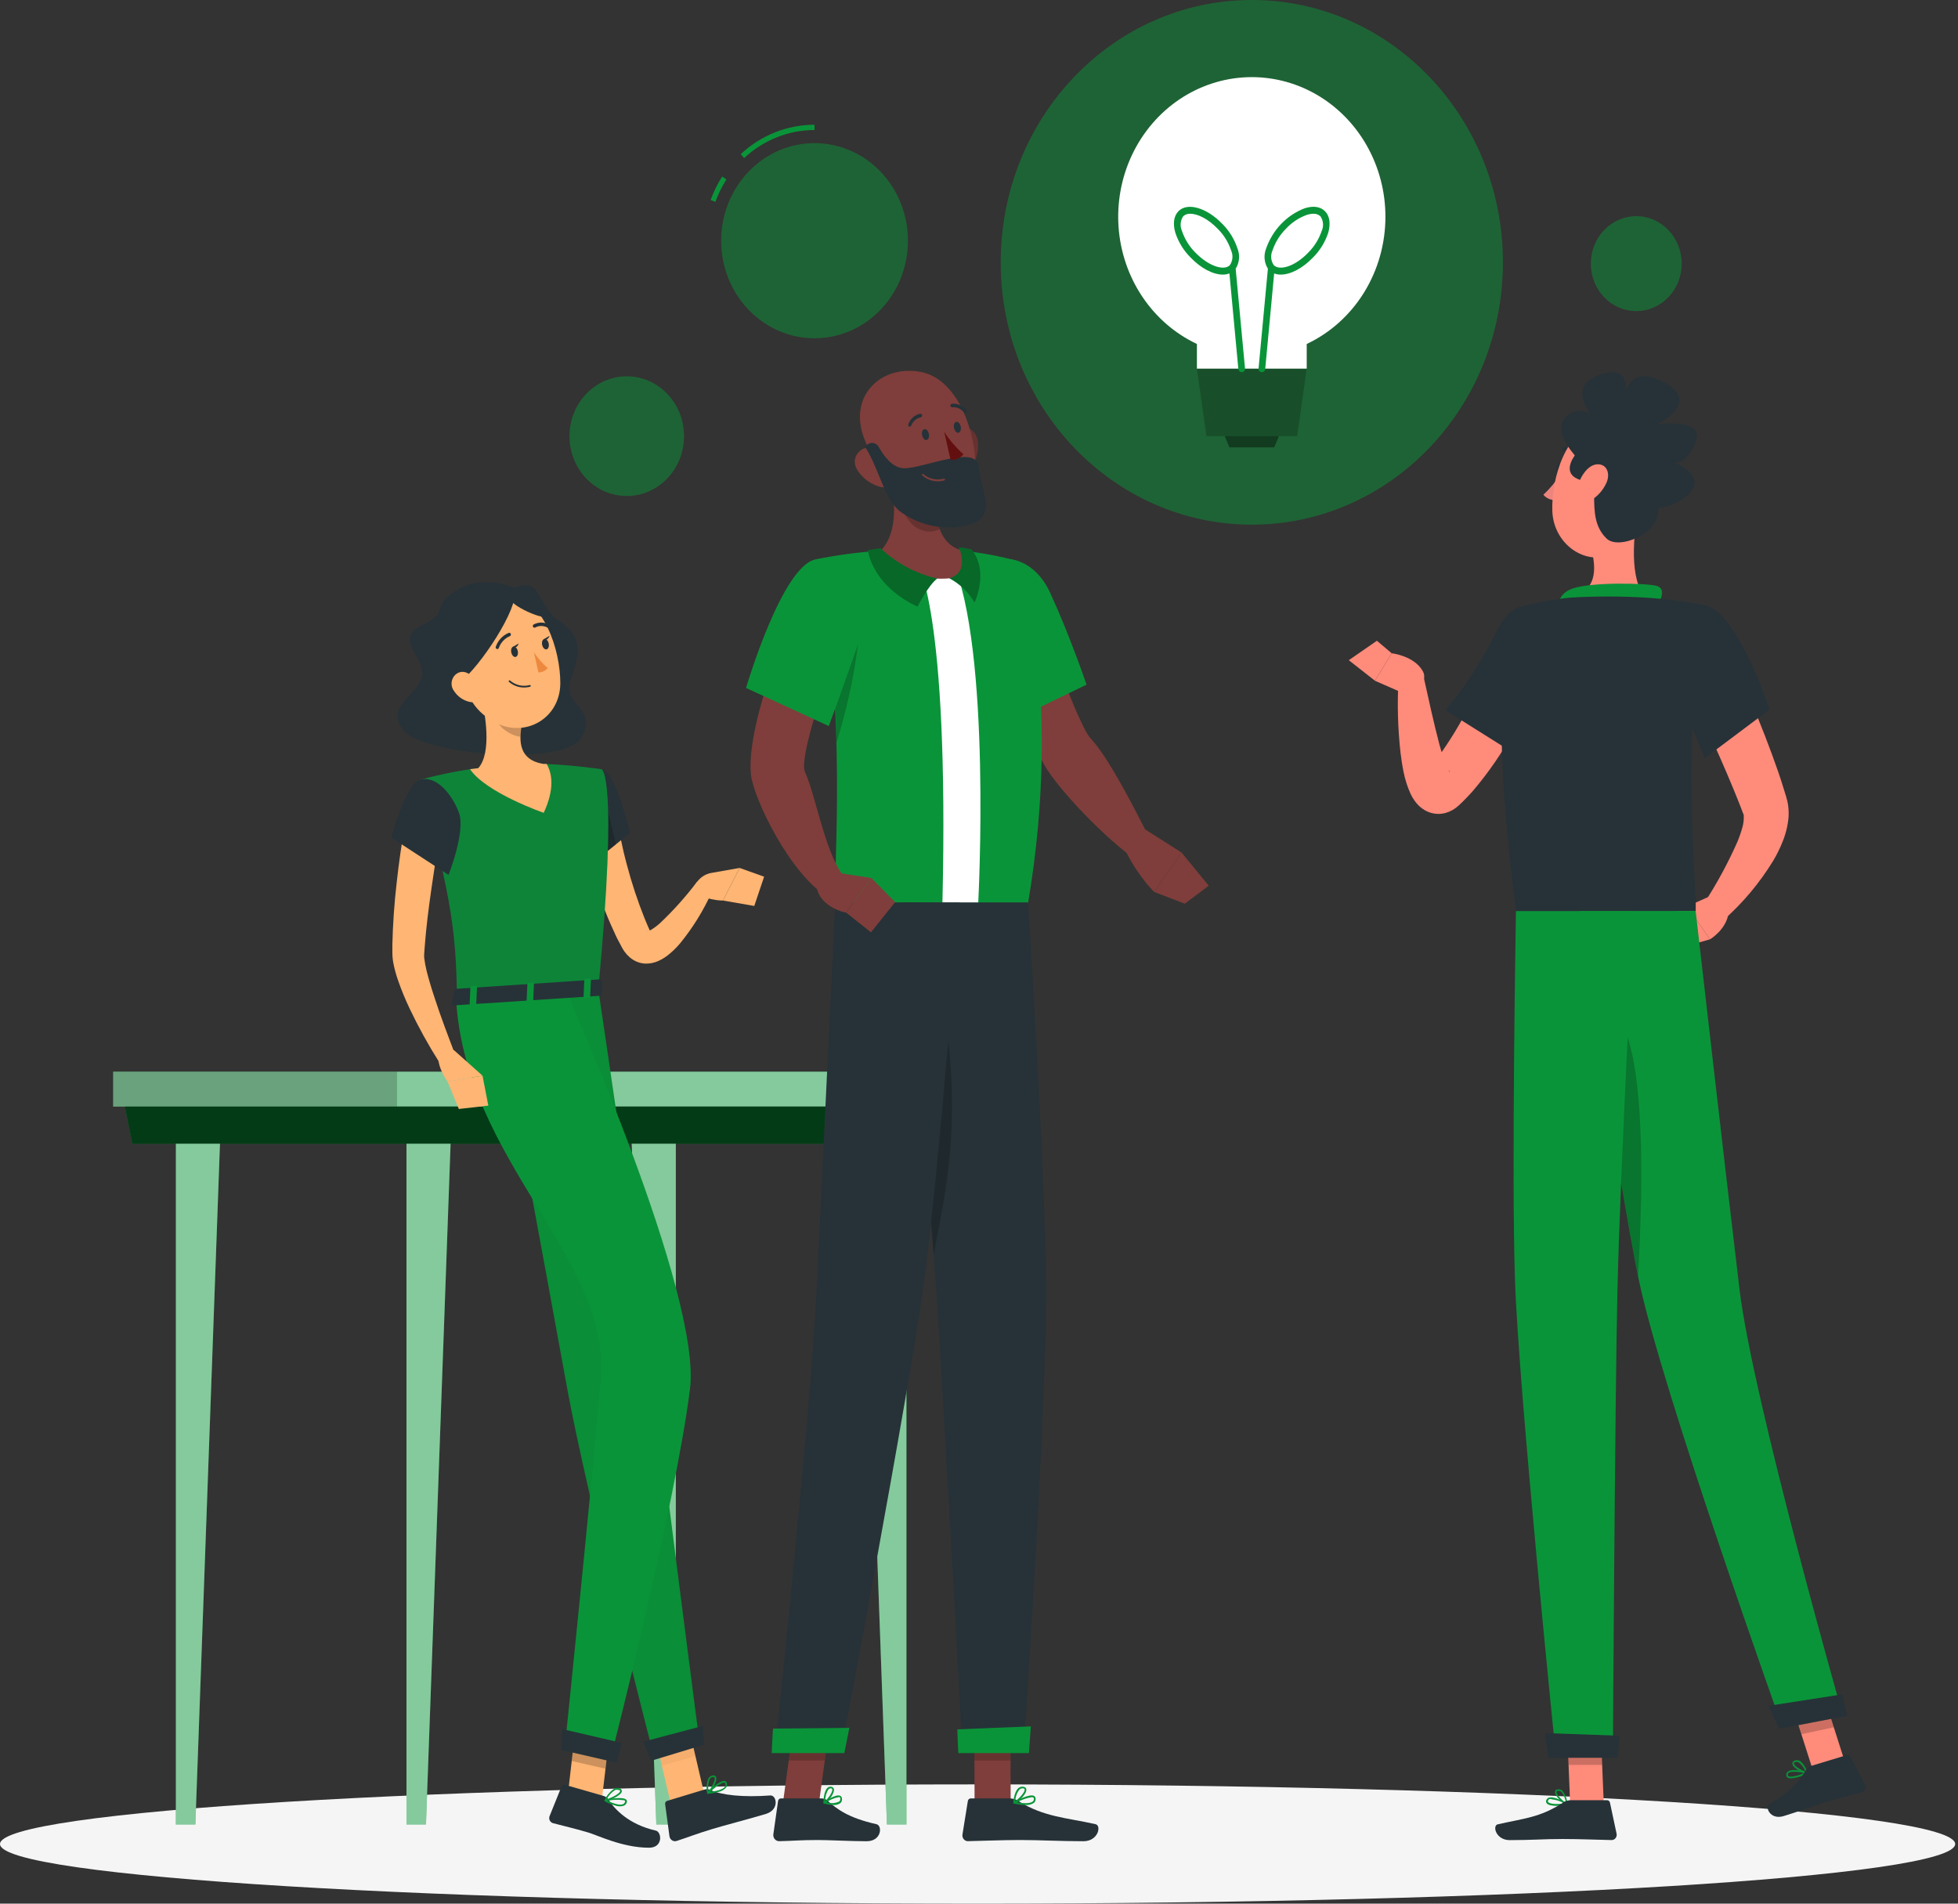 <svg width="144" height="140" viewBox="0 0 144 140" fill="none" xmlns="http://www.w3.org/2000/svg">
<rect x="0" y="0" width="144" height="140" fill="#333333" stroke="none"/>
<path d="M71.896 140C111.603 140 143.792 138.037 143.792 135.615C143.792 133.193 111.603 131.229 71.896 131.229C32.189 131.229 0 133.193 0 135.615C0 138.037 32.189 140 71.896 140Z" fill="#F5F5F5"/>
<path d="M29.16 81.38H74.662V78.815H29.16V81.38Z" fill="#0A9439"/>
<path opacity="0.5" d="M29.16 81.38H74.662V78.815H29.16V81.38Z" fill="white"/>
<path d="M29.16 78.815H8.325V81.38H29.16V78.815Z" fill="#0A9439"/>
<path opacity="0.5" d="M29.16 78.815H8.325V81.38H29.16V78.815Z" fill="white"/>
<path opacity="0.2" d="M29.16 78.815H8.325V81.38H29.16V78.815Z" fill="black"/>
<path d="M9.734 84.115H73.261L73.806 81.38H9.185L9.734 84.115Z" fill="#0A9439"/>
<path opacity="0.6" d="M9.734 84.115H73.261L73.806 81.38H9.185L9.734 84.115Z" fill="black"/>
<path d="M66.664 84.115V134.177H65.229L63.419 84.115H66.664Z" fill="#0A9439"/>
<path opacity="0.5" d="M66.664 84.115V134.177H65.229L63.419 84.115H66.664Z" fill="white"/>
<path d="M49.703 84.115V134.177H48.268L46.459 84.115H49.703Z" fill="#0A9439"/>
<path opacity="0.5" d="M49.703 84.115V134.177H48.268L46.459 84.115H49.703Z" fill="white"/>
<path d="M12.934 84.115V134.177H14.369L16.178 84.115H12.934Z" fill="#0A9439"/>
<path opacity="0.5" d="M12.934 84.115V134.177H14.369L16.178 84.115H12.934Z" fill="white"/>
<path d="M29.894 84.115V134.177H31.329L33.139 84.115H29.894Z" fill="#0A9439"/>
<path opacity="0.5" d="M29.894 84.115V134.177H31.329L33.139 84.115H29.894Z" fill="white"/>
<path d="M126.52 46.63C127.332 48.285 128.077 49.935 128.793 51.624C129.509 53.313 130.172 55.021 130.784 56.78C130.929 57.229 131.085 57.663 131.218 58.124L131.322 58.465L131.378 58.636C131.378 58.694 131.433 58.837 131.455 58.934C131.536 59.315 131.564 59.707 131.537 60.096C131.483 60.721 131.334 61.333 131.096 61.909C130.9 62.401 130.666 62.876 130.395 63.327C129.389 64.964 128.153 66.433 126.728 67.685L125.359 66.376C126.278 64.96 127.085 63.469 127.773 61.917C127.919 61.568 128.043 61.209 128.144 60.844C128.223 60.57 128.257 60.285 128.244 59.999C128.245 59.938 128.231 59.879 128.203 59.825C128.203 59.825 128.203 59.844 128.185 59.798L128.129 59.647L128.014 59.345C127.866 58.957 127.692 58.539 127.529 58.132C126.861 56.509 126.138 54.886 125.4 53.263L123.175 48.401L126.52 46.63Z" fill="#FF8B7B"/>
<path d="M125.767 65.907L124.087 66.659L125.76 69.08C125.76 69.08 126.976 68.367 127.128 67.124L125.767 65.907Z" fill="#FF8B7B"/>
<path d="M121.814 67.867L123.665 69.68L125.76 69.08L124.087 66.658L121.814 67.867Z" fill="#FF8B7B"/>
<path d="M114.936 34.486C114.895 34.691 114.761 34.834 114.632 34.807C114.502 34.78 114.435 34.59 114.472 34.389C114.509 34.188 114.65 34.04 114.776 34.067C114.902 34.094 114.976 34.281 114.936 34.486Z" fill="#263238"/>
<path d="M114.78 34.838C114.424 35.413 113.995 35.934 113.504 36.388C113.617 36.517 113.757 36.619 113.912 36.686C114.067 36.753 114.234 36.783 114.402 36.775L114.78 34.838Z" fill="#ED847E"/>
<path d="M115.874 33.506C115.857 33.505 115.84 33.501 115.825 33.494C115.81 33.487 115.796 33.476 115.785 33.463C115.688 33.348 115.567 33.259 115.431 33.202C115.295 33.144 115.148 33.121 115.002 33.134C114.987 33.137 114.972 33.136 114.957 33.133C114.942 33.13 114.928 33.123 114.915 33.114C114.903 33.105 114.892 33.093 114.884 33.08C114.875 33.066 114.87 33.051 114.867 33.035C114.864 33.019 114.865 33.003 114.868 32.988C114.871 32.972 114.878 32.957 114.886 32.944C114.895 32.931 114.906 32.92 114.919 32.911C114.932 32.903 114.946 32.897 114.962 32.894C115.145 32.871 115.332 32.894 115.505 32.961C115.679 33.028 115.834 33.138 115.959 33.281C115.974 33.299 115.983 33.321 115.987 33.344C115.99 33.367 115.987 33.391 115.978 33.412C115.97 33.433 115.955 33.452 115.936 33.465C115.918 33.478 115.896 33.486 115.874 33.486V33.506Z" fill="#263238"/>
<path d="M120.501 37.356C120.131 39.247 119.793 42.706 121.058 43.969C121.058 43.969 120.565 45.883 117.205 45.883C113.497 45.883 115.44 43.969 115.44 43.969C117.453 43.466 117.402 41.901 117.053 40.432L120.501 37.356Z" fill="#FF8B7B"/>
<path d="M121.925 44.57C122.196 43.965 122.5 43.272 121.821 43.086C121.08 42.881 117.019 42.792 115.64 43.288C114.261 43.783 114.702 44.969 114.702 44.969L121.925 44.57Z" fill="#0A9439"/>
<path d="M114.483 132.81C114.168 132.81 113.86 132.763 113.742 132.612C113.716 132.573 113.702 132.526 113.702 132.478C113.702 132.431 113.716 132.384 113.742 132.345C113.762 132.309 113.789 132.278 113.821 132.254C113.852 132.229 113.889 132.211 113.927 132.201C114.339 132.085 115.203 132.589 115.236 132.624C115.247 132.629 115.255 132.638 115.261 132.65C115.266 132.661 115.268 132.673 115.266 132.686C115.264 132.698 115.259 132.709 115.251 132.718C115.243 132.727 115.232 132.733 115.221 132.736C114.977 132.782 114.731 132.806 114.483 132.81ZM114.094 132.306C114.056 132.3 114.017 132.3 113.979 132.306C113.955 132.311 113.932 132.321 113.913 132.336C113.893 132.35 113.876 132.369 113.864 132.391C113.823 132.469 113.838 132.504 113.864 132.527C113.979 132.693 114.606 132.697 115.062 132.628C114.761 132.462 114.432 132.359 114.094 132.322V132.306Z" fill="#0A9439"/>
<path d="M115.232 132.752H115.206C114.91 132.613 114.316 132.051 114.361 131.761C114.361 131.691 114.42 131.606 114.58 131.59C114.638 131.584 114.697 131.59 114.753 131.608C114.809 131.626 114.861 131.655 114.906 131.695C115.128 131.977 115.258 132.326 115.277 132.69C115.278 132.701 115.277 132.711 115.273 132.721C115.269 132.73 115.262 132.738 115.254 132.744L115.232 132.752ZM114.628 131.706H114.591C114.487 131.706 114.479 131.761 114.479 131.776C114.45 131.95 114.85 132.392 115.158 132.582C115.128 132.288 115.014 132.01 114.832 131.784C114.774 131.735 114.702 131.707 114.628 131.706Z" fill="#0A9439"/>
<path d="M117.95 132.69H115.477L115.232 126.712H117.702L117.95 132.69Z" fill="#FF8B7B"/>
<path d="M135.764 129.842L133.305 130.121L131.451 124.314L133.91 124.035L135.764 129.842Z" fill="#FF8B7B"/>
<path d="M132.182 130.706C131.874 130.792 131.566 130.826 131.44 130.706C131.406 130.675 131.381 130.633 131.371 130.587C131.36 130.54 131.364 130.491 131.381 130.447C131.392 130.407 131.411 130.37 131.437 130.338C131.462 130.306 131.494 130.279 131.529 130.261C131.9 130.04 132.857 130.315 132.898 130.327C132.909 130.33 132.92 130.337 132.928 130.347C132.936 130.357 132.941 130.368 132.942 130.381C132.943 130.394 132.94 130.406 132.934 130.417C132.928 130.428 132.92 130.437 132.909 130.443C132.675 130.554 132.432 130.643 132.182 130.706ZM131.685 130.319C131.648 130.329 131.612 130.344 131.578 130.362C131.556 130.373 131.537 130.389 131.522 130.408C131.507 130.428 131.495 130.45 131.489 130.474C131.466 130.559 131.489 130.59 131.507 130.609C131.659 130.741 132.267 130.582 132.694 130.4C132.366 130.306 132.023 130.28 131.685 130.323V130.319Z" fill="#0A9439"/>
<path d="M132.89 130.447C132.89 130.447 132.872 130.447 132.864 130.447C132.541 130.389 131.837 130.001 131.815 129.707C131.815 129.637 131.833 129.54 131.985 129.482C132.039 129.458 132.096 129.446 132.154 129.446C132.212 129.446 132.269 129.458 132.323 129.482C132.694 129.664 132.92 130.319 132.931 130.346C132.936 130.355 132.939 130.366 132.939 130.377C132.939 130.388 132.936 130.399 132.931 130.408L132.89 130.447ZM132.059 129.587H132.022C131.926 129.625 131.93 129.668 131.93 129.683C131.93 129.858 132.438 130.179 132.779 130.288C132.683 130.01 132.507 129.77 132.274 129.602C132.207 129.569 132.13 129.563 132.059 129.587Z" fill="#0A9439"/>
<path d="M133.165 129.881L135.831 129.072C135.878 129.057 135.928 129.059 135.974 129.079C136.019 129.099 136.056 129.135 136.079 129.18L137.158 131.26C137.183 131.311 137.196 131.367 137.198 131.423C137.199 131.48 137.189 131.537 137.168 131.589C137.146 131.641 137.114 131.687 137.073 131.725C137.032 131.763 136.984 131.79 136.932 131.807C135.998 132.074 135.53 132.155 134.359 132.508C133.636 132.729 132.171 133.259 131.173 133.561C130.176 133.864 129.761 132.872 130.143 132.655C131.856 131.683 132.386 130.896 132.816 130.172C132.893 130.032 133.017 129.928 133.165 129.881Z" fill="#263238"/>
<path d="M115.492 132.391H118.191C118.241 132.391 118.289 132.408 118.327 132.441C118.366 132.473 118.393 132.519 118.403 132.569L118.892 134.863C118.903 134.919 118.901 134.978 118.887 135.034C118.873 135.089 118.848 135.141 118.812 135.186C118.777 135.23 118.732 135.265 118.682 135.289C118.631 135.313 118.577 135.325 118.521 135.324C117.546 135.304 116.141 135.246 114.917 135.246C113.486 135.246 112.692 135.328 111.027 135.328C110.011 135.328 109.733 134.254 110.156 134.165C112.092 133.724 113.212 133.677 114.884 132.616C115.062 132.482 115.273 132.404 115.492 132.391Z" fill="#263238"/>
<path d="M113.712 48.649C113.386 49.555 113.033 50.349 112.655 51.178C112.277 52.007 111.873 52.801 111.439 53.599C110.56 55.236 109.514 56.769 108.32 58.171C108.161 58.349 107.998 58.527 107.827 58.701C107.746 58.787 107.66 58.876 107.571 58.961L107.282 59.236C107.005 59.496 106.674 59.684 106.314 59.786C106.052 59.858 105.778 59.875 105.51 59.837C105.376 59.818 105.244 59.786 105.117 59.74C105.004 59.698 104.895 59.648 104.79 59.589C104.507 59.425 104.261 59.201 104.067 58.93C103.944 58.765 103.837 58.587 103.748 58.399C103.515 57.888 103.341 57.35 103.229 56.795C103.129 56.307 103.062 55.843 103.003 55.382C102.8 53.582 102.751 51.767 102.855 49.958L104.709 49.819C105.08 51.488 105.45 53.193 105.866 54.773C105.969 55.161 106.092 55.548 106.214 55.904C106.304 56.198 106.429 56.479 106.585 56.741C106.607 56.772 106.63 56.788 106.615 56.741C106.548 56.643 106.459 56.565 106.355 56.513C106.297 56.479 106.236 56.45 106.173 56.427C106.095 56.398 106.015 56.377 105.932 56.365C105.768 56.342 105.601 56.352 105.439 56.393C105.28 56.433 105.131 56.508 105.002 56.613L105.161 56.427C105.224 56.362 105.283 56.292 105.343 56.218C105.461 56.079 105.576 55.928 105.691 55.781C106.632 54.496 107.462 53.127 108.172 51.69C108.543 50.961 108.914 50.21 109.251 49.458C109.589 48.707 109.93 47.909 110.226 47.204L113.712 48.649Z" fill="#FF8B7B"/>
<path d="M125.485 44.55C127.803 45.108 130.142 52.182 130.142 52.182L125.374 55.758C125.374 55.758 124.043 52.461 122.73 49.579C121.358 46.557 123.116 43.985 125.485 44.55Z" fill="#263238"/>
<path d="M111.636 44.686C111.636 44.686 109.007 47.785 111.491 67.003H124.71C124.803 64.884 123.527 54.541 125.485 44.535C124.023 44.242 122.544 44.048 121.058 43.953C119.187 43.839 117.311 43.839 115.44 43.953C114.156 44.094 112.884 44.338 111.636 44.686Z" fill="#263238"/>
<path d="M114.91 47.301C115.74 49.625 111.943 55.777 111.943 55.777L106.3 52.232C107.737 50.521 108.971 48.635 109.974 46.615C111.802 42.64 114.242 45.429 114.91 47.301Z" fill="#263238"/>
<path d="M103.489 51.105L101.119 50.063L102.354 48.044C102.354 48.044 104.034 48.23 104.653 49.385C104.742 49.553 104.767 49.75 104.725 49.937C104.682 50.123 104.575 50.287 104.423 50.396L103.489 51.105Z" fill="#FF8B7B"/>
<path d="M99.195 48.552L101.264 47.123L102.354 48.045L101.119 50.063L99.195 48.552Z" fill="#FF8B7B"/>
<path opacity="0.2" d="M115.232 126.712L115.358 129.796H117.832L117.706 126.712H115.232Z" fill="black"/>
<path opacity="0.2" d="M133.91 124.039L131.451 124.318L132.482 127.537L134.867 127.03L133.91 124.039Z" fill="black"/>
<path d="M121.536 35.435C120.902 37.91 120.65 39.394 119.189 40.424C116.99 41.974 114.25 40.196 114.164 37.573C114.087 35.21 115.14 31.557 117.683 31.061C118.243 30.946 118.822 30.983 119.365 31.169C119.907 31.355 120.395 31.683 120.781 32.121C121.168 32.56 121.44 33.095 121.572 33.675C121.704 34.255 121.692 34.861 121.536 35.435Z" fill="#FF8B7B"/>
<path d="M123.086 33.978C123.412 34.06 124.076 34.009 124.673 32.599C125.5 30.662 121.87 31.205 121.87 31.205C121.87 31.205 125.207 29.624 122.359 28.105C120.505 27.118 119.808 28.032 119.556 28.783C119.63 28.009 119.448 26.978 117.746 27.524C115.151 28.353 117.023 30.5 117.023 30.5C116.75 30.296 116.417 30.199 116.082 30.225C115.748 30.251 115.432 30.399 115.191 30.643C114.361 31.418 115.013 32.514 115.814 33.49C115.336 34.195 115.128 35.04 116.411 35.354C116.641 35.397 116.848 35.523 116.999 35.709C117.15 35.894 117.234 36.129 117.238 36.372C117.238 37.693 117.286 38.77 118.165 39.615C119.044 40.459 122.107 39.255 121.951 37.368C122.697 37.285 123.407 36.989 124.002 36.512C125.581 35.222 123.727 34.253 123.086 33.978Z" fill="#263238"/>
<path d="M118.158 35.477C117.905 36.057 117.476 36.534 116.938 36.833C116.226 37.221 115.825 36.655 115.989 35.911C116.133 35.241 116.678 34.234 117.409 34.153C118.139 34.071 118.451 34.776 118.158 35.477Z" fill="#FF8B7B"/>
<path d="M116.181 67.004C116.181 67.004 118.985 86.741 120.524 94.121C122.211 102.218 131.08 127.007 131.08 127.007L135.53 126.151C135.53 126.151 128.9 102.872 127.936 94.857C126.894 86.156 124.706 66.992 124.706 66.992L116.181 67.004Z" fill="#0A9439"/>
<path opacity="0.2" d="M117.954 74.035C121.213 74.701 120.842 87.338 120.472 93.838C119.533 89.244 118.165 80.404 117.231 74.128C117.455 74.013 117.71 73.98 117.954 74.035Z" fill="black"/>
<path d="M111.491 67.003C111.491 67.003 111.15 86.311 111.42 94.187C111.698 102.376 114.435 129.199 114.435 129.199H118.618C118.618 129.199 118.77 102.857 118.955 94.811C119.159 86.044 120.175 67.003 120.175 67.003H111.491Z" fill="#0A9439"/>
<path d="M130.068 125.449C130.05 125.449 130.843 127.146 130.843 127.146L135.853 126.185L135.482 124.609L130.068 125.449Z" fill="#263238"/>
<path d="M113.63 127.456C113.612 127.456 113.868 129.273 113.868 129.273H118.963L119.1 127.65L113.63 127.456Z" fill="#263238"/>
<path d="M71.674 132.578H74.329L74.31 126.162H71.659L71.674 132.578Z" fill="#7F3E3B"/>
<path d="M57.583 132.578H60.234L61.113 126.162H58.458L57.583 132.578Z" fill="#7F3E3B"/>
<path d="M60.401 132.26H57.434C57.383 132.259 57.333 132.277 57.294 132.312C57.255 132.347 57.229 132.396 57.223 132.45L56.874 134.91C56.867 134.972 56.873 135.035 56.892 135.095C56.91 135.155 56.94 135.21 56.98 135.256C57.02 135.303 57.068 135.341 57.123 135.366C57.178 135.392 57.237 135.406 57.297 135.406C58.339 135.386 58.84 135.32 60.149 135.32C60.957 135.32 62.622 135.41 63.734 135.41C64.847 135.41 64.913 134.247 64.45 134.154C62.373 133.689 61.558 133.043 60.857 132.43C60.73 132.316 60.568 132.256 60.401 132.26Z" fill="#263238"/>
<path d="M74.295 132.26H71.399C71.347 132.259 71.296 132.278 71.256 132.313C71.216 132.347 71.189 132.396 71.18 132.45L70.784 134.91C70.774 134.968 70.776 135.028 70.79 135.085C70.804 135.143 70.829 135.196 70.864 135.243C70.899 135.29 70.943 135.328 70.993 135.356C71.043 135.384 71.098 135.401 71.154 135.405C72.196 135.386 73.706 135.32 75.018 135.32C76.553 135.32 77.885 135.409 79.683 135.409C80.773 135.409 81.025 134.247 80.565 134.154C78.47 133.682 76.772 133.631 74.929 132.473C74.739 132.345 74.521 132.271 74.295 132.26Z" fill="#263238"/>
<path d="M72.267 44.926L75.889 43.713C75.889 43.713 79.227 53.274 80.191 54.285C81.496 55.661 83.365 59.321 84.396 61.351C84.277 61.805 83.654 62.858 83.283 63.056C80.728 61.142 77.332 57.493 76.609 55.885C74.962 52.232 72.267 44.926 72.267 44.926Z" fill="#7F3E3B"/>
<path d="M71.429 42.842C70.213 45.166 74.499 52.969 74.499 52.969L79.909 50.35C79.909 50.35 78.671 46.704 77.228 43.582C75.856 40.611 72.778 40.27 71.429 42.842Z" fill="#0A9439"/>
<path d="M84.166 60.964L86.895 62.696L84.874 65.594C84.031 64.701 83.323 63.679 82.775 62.564L84.166 60.964Z" fill="#7F3E3B"/>
<path d="M88.894 65.137L87.132 66.462L84.878 65.594L86.895 62.696L88.894 65.137Z" fill="#7F3E3B"/>
<path opacity="0.2" d="M74.31 126.162L74.317 129.471H71.666L71.655 126.162H74.31Z" fill="black"/>
<path opacity="0.2" d="M58.458 126.162H61.113L60.661 129.471H58.006L58.458 126.162Z" fill="black"/>
<path d="M74.896 41.269C74.896 41.269 78.233 50.795 75.615 66.38H61.428C61.276 64.102 62.385 51.849 60.03 41.13C61.594 40.813 63.175 40.603 64.765 40.502C66.775 40.38 68.789 40.38 70.798 40.502C72.181 40.648 73.551 40.905 74.896 41.269Z" fill="#0A9439"/>
<path d="M67.42 41.324C67.42 41.324 69.816 44.586 69.311 66.38H71.944C71.944 66.38 72.942 47.723 70.001 41.134C69.137 41.121 68.274 41.185 67.42 41.324Z" fill="white"/>
<path opacity="0.2" d="M63.175 43.776C63.453 45.538 63.019 49.761 61.525 54.623C61.452 50.444 61.026 46.28 60.253 42.179V42.16C61.183 42.075 62.911 42.121 63.175 43.776Z" fill="black"/>
<path d="M65.414 34.61C65.844 36.636 66.093 39.15 64.765 40.502C64.765 40.502 65.592 42.559 69.215 42.559C72.511 42.559 70.813 40.502 70.813 40.502C68.636 39.964 68.681 37.167 69.022 35.59L65.414 34.61Z" fill="#7F3E3B"/>
<path d="M64.765 40.328C65.946 41.433 67.381 42.198 68.93 42.548C68.296 42.997 67.48 44.609 67.48 44.609C67.48 44.609 64.417 43.389 63.816 40.475C64.109 40.41 64.765 40.328 64.765 40.328Z" fill="#0A9439"/>
<path opacity="0.3" d="M64.765 40.328C65.946 41.433 67.381 42.198 68.93 42.548C68.296 42.997 67.48 44.609 67.48 44.609C67.48 44.609 64.417 43.389 63.816 40.475C64.109 40.41 64.765 40.328 64.765 40.328Z" fill="black"/>
<path d="M70.52 40.25C70.52 40.25 71.362 42.098 69.819 42.528C70.586 42.931 71.228 43.551 71.673 44.318C71.673 44.318 72.764 42.044 71.455 40.405C71.173 40.332 70.52 40.25 70.52 40.25Z" fill="#0A9439"/>
<path opacity="0.3" d="M70.52 40.25C70.52 40.25 71.362 42.098 69.819 42.528C70.586 42.931 71.228 43.551 71.673 44.318C71.673 44.318 72.764 42.044 71.455 40.405C71.173 40.332 70.52 40.25 70.52 40.25Z" fill="black"/>
<path opacity="0.2" d="M69.011 35.594C68.743 36.69 68.775 37.843 69.104 38.922C68.796 39.075 68.451 39.129 68.114 39.077C67.32 38.91 66.842 38.53 66.182 37.14C66.126 36.783 65.488 34.966 65.418 34.626L69.011 35.594Z" fill="black"/>
<path d="M71.914 32.533C71.949 32.871 71.918 33.212 71.824 33.537C71.73 33.862 71.574 34.163 71.365 34.424C70.806 35.114 70.019 34.707 69.756 33.882C69.515 33.142 69.519 31.887 70.286 31.499C70.457 31.417 70.645 31.38 70.833 31.392C71.02 31.403 71.203 31.462 71.363 31.564C71.524 31.667 71.658 31.808 71.754 31.977C71.85 32.146 71.905 32.337 71.914 32.533Z" fill="#7F3E3B"/>
<path opacity="0.2" d="M71.914 32.533C71.949 32.871 71.918 33.212 71.824 33.537C71.73 33.862 71.574 34.163 71.365 34.424C70.806 35.114 70.019 34.707 69.756 33.882C69.515 33.142 69.519 31.887 70.286 31.499C70.457 31.417 70.645 31.38 70.833 31.392C71.02 31.403 71.203 31.462 71.363 31.564C71.524 31.667 71.658 31.808 71.754 31.977C71.85 32.146 71.905 32.337 71.914 32.533Z" fill="black"/>
<path d="M63.631 32.433C64.713 34.966 64.873 36.388 66.471 37.469C68.878 39.108 71.744 37.159 71.74 34.331C71.74 31.79 70.48 27.916 67.75 27.358C64.765 26.773 62.255 29.198 63.631 32.433Z" fill="#7F3E3B"/>
<path d="M63.219 34.8C63.622 35.309 64.172 35.666 64.787 35.818C65.529 35.981 65.659 35.226 65.229 34.482C64.839 33.812 64.153 32.51 63.327 33.099C62.778 33.506 62.689 34.164 63.219 34.8Z" fill="#7F3E3B"/>
<path d="M71.977 34.347C72.059 36.059 73.698 38.221 70.757 38.712C69.222 38.965 67.653 38.613 66.352 37.725C65.065 36.892 64.683 34.544 63.686 32.971C63.642 32.913 63.664 32.843 63.716 32.774C63.776 32.702 63.851 32.647 63.936 32.613C64.021 32.579 64.112 32.566 64.203 32.577C64.293 32.588 64.379 32.621 64.455 32.674C64.53 32.727 64.592 32.799 64.635 32.882C64.969 33.49 65.592 34.378 66.43 34.432C67.713 34.536 71.896 32.596 71.977 34.347Z" fill="#263238"/>
<path d="M66.289 66.38C66.289 66.38 66.66 69.867 67.094 74.589C67.613 79.939 68.255 86.889 68.662 92.184C68.66 92.207 68.66 92.231 68.662 92.254C68.74 93.261 68.807 94.191 68.866 95.067C69.441 103.702 70.78 128.832 70.78 128.832H75.274C75.274 128.832 77.017 103.186 76.935 94.396C76.861 85.936 75.604 66.38 75.604 66.38H66.289Z" fill="#263238"/>
<path d="M70.413 127.181C70.391 127.181 70.48 128.928 70.48 128.928H75.671L75.812 126.964L70.413 127.181Z" fill="#0A9439"/>
<path opacity="0.2" d="M67.094 74.589C67.613 79.939 68.254 86.889 68.662 92.184C68.66 92.208 68.66 92.231 68.662 92.254C69.66 87.237 70.572 82.666 69.593 75.209L67.094 74.589Z" fill="black"/>
<path d="M70.579 66.38C70.579 66.38 69.033 86.404 67.947 94.338C66.756 103.027 61.85 128.816 61.85 128.816H56.989C56.989 128.816 59.626 103.713 60.045 95.113C60.501 85.776 61.424 66.368 61.424 66.368L70.579 66.38Z" fill="#263238"/>
<path d="M56.852 127.127C56.834 127.127 56.756 128.928 56.756 128.928H62.096L62.466 127.073L56.852 127.127Z" fill="#0A9439"/>
<path d="M67.817 32.014C67.869 32.231 68.017 32.402 68.154 32.355C68.291 32.309 68.358 32.119 68.31 31.902C68.262 31.685 68.11 31.515 67.973 31.561C67.835 31.608 67.769 31.794 67.817 32.014Z" fill="#263238"/>
<path d="M70.161 31.48C70.213 31.701 70.361 31.867 70.498 31.821C70.635 31.774 70.702 31.588 70.654 31.367C70.606 31.147 70.454 30.98 70.316 31.027C70.179 31.073 70.112 31.259 70.161 31.48Z" fill="#263238"/>
<path d="M69.441 31.759C69.841 32.372 70.317 32.927 70.858 33.409C70.74 33.548 70.594 33.658 70.431 33.731C70.267 33.804 70.09 33.839 69.912 33.831L69.441 31.759Z" fill="#630F0F"/>
<path d="M69.448 35.331C69.457 35.328 69.464 35.324 69.471 35.319C69.477 35.314 69.483 35.307 69.487 35.3C69.491 35.292 69.494 35.284 69.495 35.275C69.496 35.266 69.495 35.258 69.493 35.249C69.488 35.233 69.477 35.219 69.463 35.21C69.448 35.202 69.431 35.199 69.415 35.203C69.157 35.275 68.886 35.283 68.625 35.225C68.363 35.168 68.118 35.048 67.91 34.873C67.904 34.867 67.897 34.863 67.89 34.859C67.883 34.856 67.875 34.855 67.867 34.855C67.859 34.855 67.851 34.856 67.844 34.859C67.836 34.863 67.83 34.867 67.824 34.873C67.818 34.879 67.813 34.886 67.809 34.894C67.806 34.902 67.804 34.911 67.804 34.92C67.804 34.929 67.806 34.937 67.809 34.945C67.813 34.953 67.818 34.961 67.824 34.966C68.047 35.158 68.311 35.291 68.594 35.355C68.877 35.418 69.169 35.41 69.448 35.331Z" fill="#7F3E3B"/>
<path d="M66.931 31.375C66.949 31.371 66.967 31.361 66.981 31.349C66.996 31.336 67.008 31.32 67.016 31.302C67.074 31.15 67.166 31.015 67.285 30.909C67.404 30.803 67.546 30.729 67.698 30.694C67.716 30.693 67.734 30.688 67.75 30.679C67.766 30.671 67.78 30.659 67.791 30.644C67.802 30.63 67.811 30.612 67.815 30.594C67.819 30.576 67.82 30.557 67.817 30.538C67.811 30.504 67.793 30.473 67.766 30.452C67.739 30.431 67.706 30.422 67.672 30.426C67.476 30.468 67.293 30.561 67.141 30.696C66.989 30.832 66.871 31.005 66.801 31.201C66.788 31.233 66.787 31.269 66.799 31.301C66.811 31.334 66.834 31.36 66.864 31.375C66.886 31.38 66.909 31.38 66.931 31.375Z" fill="#263238"/>
<path d="M71.017 30.364C71.035 30.356 71.051 30.346 71.065 30.333C71.089 30.308 71.102 30.275 71.102 30.24C71.102 30.205 71.089 30.172 71.065 30.147C70.935 29.988 70.771 29.864 70.586 29.785C70.401 29.705 70.201 29.673 70.001 29.69C69.968 29.695 69.939 29.715 69.919 29.743C69.9 29.771 69.892 29.806 69.897 29.841C69.904 29.875 69.922 29.906 69.949 29.926C69.976 29.947 70.009 29.957 70.042 29.953C70.2 29.941 70.359 29.967 70.505 30.031C70.652 30.095 70.781 30.195 70.884 30.321C70.9 30.34 70.921 30.355 70.945 30.362C70.968 30.37 70.993 30.37 71.017 30.364Z" fill="#263238"/>
<path d="M58.495 44.756L62.014 46.456C62.014 46.456 58.621 55.49 59.199 56.765C59.989 58.504 60.608 62.367 61.895 64.234C61.828 64.687 61.309 65.783 60.965 66.012C58.15 64.427 55.373 58.651 55.221 56.916C54.872 52.961 58.495 44.756 58.495 44.756Z" fill="#7F3E3B"/>
<path d="M60.03 41.13C57.531 41.517 54.868 50.594 54.868 50.594L60.953 53.395C60.953 53.395 62.437 49.385 63.505 46.174C64.624 42.815 62.715 40.719 60.03 41.13Z" fill="#0A9439"/>
<path d="M61.313 132.744C61.491 132.759 61.668 132.708 61.814 132.601C61.858 132.558 61.892 132.504 61.91 132.443C61.928 132.382 61.931 132.318 61.917 132.256C61.916 132.217 61.904 132.178 61.883 132.146C61.862 132.113 61.833 132.087 61.799 132.07C61.495 131.911 60.686 132.457 60.586 132.523C60.576 132.531 60.569 132.541 60.564 132.552C60.559 132.564 60.558 132.577 60.56 132.589C60.564 132.602 60.57 132.614 60.579 132.623C60.589 132.633 60.6 132.64 60.612 132.643C60.842 132.704 61.077 132.738 61.313 132.744ZM61.665 132.171C61.694 132.164 61.723 132.164 61.751 132.171C61.764 132.179 61.775 132.19 61.782 132.204C61.79 132.217 61.795 132.232 61.795 132.248C61.803 132.291 61.801 132.335 61.789 132.376C61.777 132.417 61.755 132.455 61.725 132.485C61.43 132.629 61.093 132.648 60.786 132.535C61.053 132.352 61.352 132.228 61.665 132.171Z" fill="#0A9439"/>
<path d="M60.627 132.643C60.637 132.647 60.647 132.647 60.657 132.643C60.92 132.488 61.399 131.869 61.328 131.574C61.316 131.525 61.289 131.481 61.251 131.45C61.212 131.418 61.165 131.401 61.117 131.4C61.07 131.393 61.022 131.397 60.976 131.412C60.931 131.427 60.889 131.452 60.853 131.485C60.564 131.749 60.56 132.547 60.56 132.581C60.561 132.594 60.564 132.606 60.57 132.617C60.575 132.628 60.584 132.637 60.594 132.643H60.627ZM61.083 131.52H61.109C61.195 131.52 61.202 131.57 61.206 131.586C61.254 131.768 60.95 132.229 60.69 132.442C60.686 132.132 60.774 131.829 60.943 131.574C60.981 131.538 61.032 131.519 61.083 131.52Z" fill="#0A9439"/>
<path d="M75.418 132.745C75.644 132.767 75.869 132.706 76.056 132.574C76.098 132.534 76.129 132.483 76.147 132.427C76.165 132.371 76.17 132.311 76.16 132.253C76.157 132.216 76.145 132.181 76.126 132.151C76.106 132.12 76.08 132.095 76.049 132.078C75.719 131.888 74.677 132.466 74.566 132.52C74.555 132.527 74.546 132.538 74.541 132.55C74.536 132.562 74.534 132.576 74.536 132.59C74.538 132.603 74.544 132.616 74.554 132.625C74.563 132.635 74.575 132.642 74.588 132.644C74.861 132.704 75.139 132.738 75.418 132.745ZM75.875 132.171C75.915 132.169 75.956 132.177 75.993 132.194C76.005 132.201 76.016 132.211 76.023 132.224C76.03 132.236 76.034 132.25 76.034 132.264C76.041 132.302 76.039 132.341 76.028 132.378C76.016 132.415 75.995 132.448 75.967 132.473C75.812 132.628 75.378 132.652 74.788 132.551C75.126 132.359 75.494 132.231 75.875 132.171Z" fill="#0A9439"/>
<path d="M74.595 132.643H74.618C74.933 132.492 75.541 131.896 75.478 131.582C75.478 131.508 75.411 131.415 75.237 131.396C75.175 131.389 75.113 131.396 75.053 131.415C74.994 131.434 74.939 131.466 74.892 131.508C74.569 131.799 74.521 132.547 74.521 132.577C74.521 132.589 74.524 132.6 74.529 132.61C74.534 132.621 74.542 132.629 74.551 132.636C74.564 132.644 74.58 132.647 74.595 132.643ZM75.192 131.52H75.23C75.344 131.52 75.352 131.578 75.356 131.593C75.393 131.783 74.985 132.252 74.666 132.457C74.679 132.146 74.789 131.847 74.977 131.605C75.036 131.549 75.113 131.519 75.192 131.52Z" fill="#0A9439"/>
<path d="M61.58 64.184L64.083 64.571L62.229 67.124C62.229 67.124 60.052 66.713 60.023 64.896L61.58 64.184Z" fill="#7F3E3B"/>
<path d="M65.833 66.345L64.053 68.565L62.236 67.12L64.083 64.567L65.833 66.345Z" fill="#7F3E3B"/>
<path d="M37.848 43.237C37.848 43.237 35.438 42.16 33.506 43.45C31.574 44.74 33.161 44.969 31.04 45.98C28.919 46.991 31.289 48.37 31.04 49.672C30.744 51.221 28.256 51.887 29.661 53.697C31.066 55.506 41.649 56.431 42.802 54.181C43.956 51.93 41.319 51.946 41.961 50.032C42.602 48.118 42.932 46.886 41.156 45.689C39.38 44.492 39.858 42.354 37.848 43.237Z" fill="#263238"/>
<path d="M45.261 59.593C45.364 60.22 45.494 60.933 45.631 61.599C45.769 62.266 45.928 62.955 46.11 63.622C46.461 64.953 46.894 66.26 47.404 67.534C47.526 67.856 47.671 68.158 47.804 68.468L47.842 68.553V68.58C47.842 68.58 47.842 68.58 47.823 68.58C47.756 68.53 47.675 68.504 47.593 68.507C47.53 68.507 47.548 68.538 47.612 68.507C47.703 68.477 47.792 68.437 47.875 68.387C48.117 68.239 48.346 68.068 48.557 67.875C49.534 66.951 50.436 65.942 51.253 64.861L52.365 65.57C51.745 66.953 50.948 68.242 49.996 69.402C49.721 69.725 49.415 70.018 49.084 70.277C48.881 70.429 48.663 70.559 48.435 70.665C48.123 70.811 47.783 70.879 47.441 70.866C47.012 70.842 46.604 70.669 46.28 70.374C46.143 70.25 46.018 70.111 45.91 69.959C45.861 69.89 45.821 69.824 45.783 69.758C45.746 69.692 45.72 69.642 45.698 69.599C45.528 69.262 45.327 68.929 45.19 68.588C44.553 67.23 44.025 65.819 43.611 64.369C43.399 63.653 43.206 62.928 43.051 62.196C42.895 61.464 42.75 60.747 42.65 59.949L45.261 59.593Z" fill="#FFB573"/>
<path d="M44.248 56.571C45.32 56.78 46.329 61.258 46.329 61.258L43.551 63.509C43.551 63.509 40.496 59.128 41.234 57.865C41.972 56.602 42.687 56.265 44.248 56.571Z" fill="#263238"/>
<path opacity="0.2" d="M44.215 57.586L45.298 62.095L43.737 63.358L44.215 57.586Z" fill="black"/>
<path d="M52.306 64.199L54.394 63.831L53.174 66.228C53.174 66.228 51.531 66.256 51.016 65.283L51.138 65.055C51.26 64.831 51.428 64.638 51.63 64.49C51.832 64.342 52.063 64.243 52.306 64.199Z" fill="#FFB573"/>
<path d="M56.196 64.474L55.473 66.627L53.174 66.228L54.394 63.831L56.196 64.474Z" fill="#FFB573"/>
<path d="M49.354 132.767L51.824 132.058L50.422 126.042L47.953 126.751L49.354 132.767Z" fill="#FFB573"/>
<path d="M51.824 131.605L49.065 132.442C49.017 132.456 48.975 132.487 48.948 132.531C48.921 132.574 48.91 132.627 48.917 132.678L49.236 135.053C49.246 135.113 49.268 135.169 49.301 135.219C49.333 135.27 49.376 135.312 49.425 135.344C49.474 135.376 49.53 135.396 49.587 135.404C49.645 135.412 49.703 135.407 49.759 135.39C50.715 135.08 51.164 134.882 52.377 134.514C53.118 134.286 55.291 133.716 56.322 133.403C57.353 133.089 57.112 132.008 56.656 132.043C54.609 132.194 53.085 132.012 52.28 131.655C52.139 131.583 51.977 131.565 51.824 131.605Z" fill="#263238"/>
<g opacity="0.2">
<path opacity="0.2" d="M50.422 126.046L51.142 129.145L48.676 129.854L47.953 126.751L50.422 126.046Z" fill="black"/>
</g>
<path d="M44.248 56.571C44.248 56.571 45.494 56.958 44 72.752L33.617 73.434C33.528 69.014 33.369 66.295 30.807 57.377C32.244 56.972 33.708 56.677 35.186 56.493C36.747 56.273 38.32 56.17 39.895 56.184C41.927 56.23 44.248 56.571 44.248 56.571Z" fill="#0A9439"/>
<g opacity="0.4">
<path opacity="0.4" d="M44.248 56.571C44.248 56.571 45.494 56.958 44 72.752L33.617 73.434C33.528 69.014 33.369 66.295 30.807 57.377C32.244 56.972 33.708 56.677 35.186 56.493C36.747 56.273 38.32 56.17 39.895 56.184C41.927 56.23 44.248 56.571 44.248 56.571Z" fill="#263238"/>
</g>
<path d="M35.316 50.911C35.709 52.461 36.18 55.354 35.182 56.482C35.182 56.482 35.694 58.058 38.519 57.876C41.616 57.671 39.903 56.172 39.903 56.172C38.189 55.862 38.152 54.548 38.371 53.301L35.316 50.911Z" fill="#FFB573"/>
<path d="M35.186 56.493C36.745 56.273 38.318 56.17 39.891 56.184H40.203C40.622 56.904 40.789 58.043 39.988 59.779C39.988 59.779 35.753 58.314 34.567 56.567L35.186 56.493Z" fill="#FFB573"/>
<path opacity="0.2" d="M36.558 51.887L38.36 53.297C38.306 53.589 38.275 53.884 38.267 54.181C37.619 54.126 36.592 53.483 36.48 52.782C36.417 52.483 36.444 52.17 36.558 51.887Z" fill="black"/>
<path d="M33.517 48.277C34.259 50.814 34.507 51.907 36.054 52.926C38.375 54.456 41.2 52.96 41.208 50.241C41.208 47.797 40.014 44.043 37.37 43.624C36.788 43.526 36.19 43.585 35.636 43.795C35.081 44.006 34.587 44.361 34.201 44.828C33.815 45.294 33.55 45.855 33.43 46.459C33.31 47.063 33.34 47.689 33.517 48.277Z" fill="#FFB573"/>
<path d="M37.841 43.473C38.149 44.701 35.345 49.025 33.781 50.21C32.297 48.509 32.379 46.313 33.02 45.193C33.662 44.074 35.186 42.869 37.841 43.473Z" fill="#263238"/>
<path d="M38.041 43.512C39.284 43.88 40.585 45.418 39.895 45.356C39.206 45.294 36.21 43.907 38.041 43.512Z" fill="#263238"/>
<path d="M44 72.764C44 72.764 46.915 92.23 47.905 100.315C48.932 108.729 51.461 128.285 51.461 128.285L48.123 129.292C48.123 129.292 43.166 110.128 41.682 101.938C40.069 93.028 36.391 73.271 36.391 73.271L44 72.764Z" fill="#0A9439"/>
<g opacity="0.2">
<path opacity="0.2" d="M44 72.764C44 72.764 46.915 92.23 47.905 100.315C48.932 108.729 51.461 128.285 51.461 128.285L48.123 129.292C48.123 129.292 43.166 110.128 41.682 101.938C40.069 93.028 36.391 73.271 36.391 73.271L44 72.764Z" fill="black"/>
</g>
<path d="M47.883 129.494L51.78 128.309L51.706 126.926L47.297 128.092L47.883 129.494Z" fill="#263238"/>
<path d="M41.805 131.617L44.267 132.333L44.927 126.716H42.369L41.805 131.617Z" fill="#FFB573"/>
<path opacity="0.2" d="M42.046 129.509L44.534 130.075L44.927 126.716H42.368L42.046 129.509Z" fill="black"/>
<path d="M44.378 132.074L41.56 131.264C41.511 131.25 41.459 131.254 41.412 131.274C41.365 131.294 41.326 131.33 41.3 131.377L40.433 133.527C40.406 133.58 40.392 133.638 40.391 133.698C40.39 133.758 40.402 133.817 40.426 133.871C40.451 133.925 40.487 133.972 40.532 134.009C40.577 134.046 40.629 134.072 40.685 134.084C41.675 134.348 41.953 134.39 43.195 134.747C43.955 134.964 45.769 135.886 47.734 135.886C48.783 135.886 48.672 134.724 48.231 134.627C46.254 134.177 45.22 133.077 44.745 132.345C44.657 132.212 44.527 132.116 44.378 132.074Z" fill="#263238"/>
<path d="M41.642 72.899C41.642 72.899 51.624 95.174 50.745 102.159C49.673 110.662 45.094 128.575 45.094 128.575L41.605 127.855C41.605 127.855 43.459 109.872 44.178 101.543C44.972 92.467 34.218 85.424 33.54 73.442L41.642 72.899Z" fill="#0A9439"/>
<path d="M41.271 128.696L45.346 129.633L45.735 128.18L41.337 127.158L41.271 128.696Z" fill="#263238"/>
<path d="M45.216 132.775C45.428 132.857 45.66 132.866 45.876 132.798C45.93 132.777 45.978 132.742 46.016 132.698C46.055 132.653 46.083 132.6 46.099 132.543C46.111 132.511 46.114 132.477 46.107 132.444C46.101 132.411 46.085 132.38 46.062 132.357C45.828 132.101 44.642 132.322 44.508 132.357C44.495 132.36 44.483 132.367 44.474 132.376C44.464 132.386 44.456 132.398 44.452 132.411C44.449 132.423 44.45 132.435 44.455 132.447C44.46 132.458 44.468 132.467 44.478 132.473C44.714 132.599 44.961 132.7 45.216 132.775ZM45.865 132.388C45.902 132.396 45.936 132.413 45.965 132.438C45.972 132.45 45.975 132.463 45.975 132.477C45.975 132.49 45.972 132.504 45.965 132.515C45.955 132.553 45.936 132.587 45.911 132.616C45.886 132.645 45.855 132.667 45.821 132.682C45.617 132.775 45.202 132.682 44.69 132.43C45.077 132.35 45.474 132.337 45.865 132.392V132.388Z" fill="#0A9439"/>
<path d="M44.489 132.465H44.515C44.864 132.415 45.661 132.051 45.731 131.756C45.731 131.687 45.731 131.59 45.58 131.524C45.46 131.475 45.328 131.475 45.209 131.524C44.889 131.727 44.632 132.022 44.467 132.372C44.462 132.382 44.459 132.392 44.459 132.403C44.459 132.414 44.462 132.425 44.467 132.434L44.489 132.465ZM45.483 131.632H45.52C45.62 131.675 45.609 131.718 45.605 131.733C45.565 131.911 45.001 132.217 44.627 132.31C44.77 132.029 44.988 131.795 45.253 131.636C45.329 131.615 45.41 131.619 45.483 131.648V131.632Z" fill="#0A9439"/>
<path d="M37.603 47.99C37.652 48.203 37.796 48.346 37.926 48.312C38.056 48.277 38.126 48.083 38.078 47.874C38.03 47.665 37.889 47.521 37.756 47.552C37.622 47.583 37.555 47.781 37.603 47.99Z" fill="#263238"/>
<path d="M39.873 47.432C39.921 47.642 40.066 47.785 40.199 47.754C40.333 47.723 40.396 47.525 40.351 47.316C40.307 47.107 40.159 46.96 40.025 46.995C39.892 47.029 39.828 47.223 39.873 47.432Z" fill="#263238"/>
<path d="M39.973 47.022L40.422 46.754C40.422 46.754 40.262 47.196 39.973 47.022Z" fill="#263238"/>
<path d="M39.265 47.971C39.551 48.405 39.892 48.796 40.281 49.133C40.196 49.235 40.091 49.316 39.973 49.371C39.855 49.426 39.727 49.453 39.598 49.451L39.265 47.971Z" fill="#ED893E"/>
<path d="M38.683 50.555C38.785 50.547 38.887 50.53 38.987 50.505C39.002 50.5 39.015 50.489 39.024 50.475C39.032 50.461 39.035 50.444 39.031 50.427C39.027 50.411 39.017 50.397 39.003 50.388C38.989 50.38 38.973 50.377 38.957 50.381C38.709 50.448 38.449 50.453 38.198 50.396C37.947 50.339 37.713 50.221 37.515 50.051C37.503 50.04 37.488 50.034 37.472 50.034C37.456 50.034 37.441 50.04 37.429 50.051C37.417 50.064 37.411 50.08 37.411 50.098C37.411 50.115 37.417 50.132 37.429 50.144C37.779 50.449 38.229 50.597 38.683 50.555Z" fill="#263238"/>
<path d="M33.38 50.803C33.654 51.229 34.078 51.524 34.559 51.624C35.201 51.752 35.464 51.144 35.242 50.543C35.041 50.001 34.467 49.284 33.847 49.428C33.712 49.462 33.588 49.53 33.485 49.627C33.382 49.724 33.304 49.847 33.258 49.983C33.211 50.12 33.198 50.266 33.219 50.409C33.241 50.552 33.296 50.688 33.38 50.803Z" fill="#FFB573"/>
<path d="M36.584 47.734C36.609 47.732 36.633 47.722 36.653 47.705C36.672 47.687 36.686 47.663 36.691 47.637C36.763 47.444 36.871 47.269 37.01 47.121C37.149 46.974 37.316 46.858 37.5 46.781C37.53 46.768 37.553 46.744 37.566 46.712C37.578 46.681 37.579 46.646 37.566 46.615C37.561 46.599 37.552 46.585 37.541 46.574C37.53 46.562 37.517 46.552 37.502 46.546C37.488 46.539 37.472 46.536 37.457 46.536C37.441 46.535 37.425 46.539 37.411 46.545C37.19 46.635 36.991 46.774 36.827 46.952C36.662 47.13 36.536 47.342 36.458 47.575C36.453 47.592 36.452 47.609 36.454 47.626C36.456 47.642 36.462 47.658 36.47 47.673C36.478 47.688 36.489 47.7 36.503 47.71C36.516 47.72 36.531 47.727 36.547 47.73L36.584 47.734Z" fill="#263238"/>
<path d="M40.31 46.17C40.331 46.167 40.351 46.159 40.368 46.147C40.386 46.135 40.4 46.119 40.41 46.1C40.424 46.069 40.425 46.035 40.415 46.003C40.404 45.972 40.383 45.945 40.355 45.929C40.183 45.836 39.992 45.786 39.799 45.786C39.605 45.786 39.414 45.836 39.242 45.929C39.229 45.938 39.217 45.949 39.208 45.962C39.199 45.975 39.192 45.99 39.188 46.006C39.184 46.022 39.184 46.038 39.186 46.054C39.188 46.07 39.194 46.086 39.202 46.1C39.218 46.129 39.245 46.151 39.276 46.159C39.307 46.168 39.34 46.163 39.368 46.146C39.504 46.074 39.654 46.037 39.806 46.037C39.958 46.037 40.108 46.074 40.244 46.146C40.264 46.159 40.287 46.167 40.31 46.17Z" fill="#263238"/>
<path d="M32.394 60.991C32.167 62.409 31.945 63.861 31.737 65.299C31.53 66.736 31.344 68.177 31.237 69.603L31.2 70.114C31.189 70.226 31.189 70.339 31.2 70.451C31.239 70.764 31.296 71.075 31.37 71.381C31.533 72.035 31.741 72.717 31.967 73.395C32.408 74.759 32.931 76.126 33.45 77.49L32.308 78.125C31.508 76.865 30.784 75.555 30.139 74.201C29.807 73.505 29.514 72.79 29.26 72.059C29.121 71.66 29.011 71.251 28.93 70.835C28.882 70.579 28.857 70.32 28.856 70.06V69.467C28.893 67.938 28.998 66.429 29.171 64.938C29.334 63.443 29.542 61.971 29.82 60.48L32.394 60.991Z" fill="#FFB573"/>
<path d="M30.818 57.377C29.798 57.764 28.775 61.596 28.775 61.596L32.987 64.342C32.987 64.342 34.27 61.123 33.747 59.752C33.206 58.318 31.978 56.924 30.818 57.377Z" fill="#263238"/>
<path d="M52.873 131.772C53.087 131.727 53.281 131.608 53.422 131.435C53.451 131.386 53.468 131.331 53.473 131.273C53.477 131.216 53.469 131.159 53.448 131.105C53.436 131.073 53.417 131.044 53.392 131.021C53.366 130.998 53.336 130.982 53.303 130.974C52.955 130.892 52.121 131.714 52.024 131.807C52.017 131.817 52.013 131.83 52.013 131.843C52.013 131.856 52.017 131.869 52.024 131.88C52.029 131.892 52.037 131.902 52.048 131.908C52.059 131.915 52.071 131.917 52.084 131.915C52.351 131.894 52.615 131.846 52.873 131.772ZM53.163 131.109C53.2 131.1 53.24 131.1 53.278 131.109C53.291 131.113 53.302 131.119 53.312 131.129C53.322 131.138 53.329 131.15 53.333 131.163C53.35 131.197 53.358 131.234 53.358 131.272C53.358 131.31 53.35 131.347 53.333 131.38C53.222 131.566 52.825 131.714 52.254 131.768C52.519 131.496 52.826 131.273 53.163 131.109Z" fill="#0A9439"/>
<path d="M52.084 131.915C52.084 131.915 52.102 131.915 52.106 131.915C52.362 131.69 52.788 130.962 52.662 130.683C52.632 130.617 52.562 130.547 52.395 130.578C52.336 130.589 52.279 130.613 52.228 130.647C52.178 130.682 52.135 130.727 52.102 130.78C51.96 131.127 51.927 131.512 52.009 131.88C52.011 131.891 52.015 131.901 52.022 131.91C52.028 131.919 52.037 131.926 52.046 131.93L52.084 131.915ZM52.38 130.695H52.417C52.525 130.695 52.543 130.718 52.551 130.729C52.629 130.896 52.354 131.45 52.109 131.729C52.049 131.43 52.082 131.12 52.202 130.842C52.242 130.772 52.306 130.719 52.38 130.695Z" fill="#0A9439"/>
<path d="M37.7 47.584L38.152 47.32C38.152 47.32 37.993 47.769 37.7 47.584Z" fill="#263238"/>
<path d="M33.436 72.806L33.232 73.794C33.199 73.872 33.288 73.945 33.41 73.938L44.086 73.233C44.178 73.233 44.252 73.174 44.256 73.112L44.289 72.136C44.289 72.07 44.208 72.016 44.104 72.024L33.603 72.717C33.57 72.716 33.538 72.724 33.508 72.74C33.479 72.755 33.454 72.778 33.436 72.806Z" fill="#263238"/>
<path d="M34.923 73.926H34.641C34.585 73.926 34.541 73.903 34.541 73.864L34.596 72.597C34.596 72.559 34.645 72.528 34.7 72.524L34.982 72.504C35.038 72.504 35.082 72.528 35.082 72.566L35.026 73.833C35.023 73.926 34.978 73.926 34.923 73.926Z" fill="#0A9439"/>
<path d="M43.295 73.392H43.017C42.958 73.392 42.913 73.365 42.917 73.33L42.973 72.059C42.973 72.024 43.021 71.989 43.077 71.985H43.358C43.414 71.985 43.459 72.009 43.459 72.043L43.403 73.314C43.399 73.353 43.344 73.388 43.295 73.392Z" fill="#0A9439"/>
<path d="M39.109 73.667L38.827 73.686C38.772 73.686 38.727 73.663 38.727 73.624L38.787 72.357C38.787 72.319 38.835 72.284 38.89 72.28H39.172C39.228 72.28 39.272 72.303 39.269 72.338L39.213 73.609C39.213 73.628 39.165 73.663 39.109 73.667Z" fill="#0A9439"/>
<path d="M33.384 77.231L35.486 79.106L32.916 79.547C32.916 79.547 31.904 78.199 32.331 77.18L33.384 77.231Z" fill="#FFB573"/>
<path d="M35.913 81.31L33.744 81.558L32.917 79.548L35.486 79.106L35.913 81.31Z" fill="#FFB573"/>
<path opacity="0.5" d="M92.064 38.584C102.263 38.584 110.53 29.947 110.53 19.292C110.53 8.637 102.263 0 92.064 0C81.865 0 73.598 8.637 73.598 19.292C73.598 29.947 81.865 38.584 92.064 38.584Z" fill="#0A9439"/>
<path d="M54.724 11.626L54.479 11.335C55.972 9.944 57.903 9.175 59.904 9.174V9.561C57.993 9.562 56.149 10.297 54.724 11.626Z" fill="#0A9439"/>
<path d="M52.614 14.845L52.265 14.709C52.484 14.101 52.769 13.521 53.114 12.981L53.422 13.198C53.094 13.714 52.823 14.266 52.614 14.845Z" fill="#0A9439"/>
<path opacity="0.5" d="M64.761 22.775C67.443 19.973 67.443 15.431 64.761 12.629C62.079 9.827 57.731 9.827 55.049 12.629C52.367 15.431 52.367 19.973 55.049 22.775C57.731 25.577 62.079 25.577 64.761 22.775Z" fill="#0A9439"/>
<path opacity="0.5" d="M46.095 36.477C48.421 36.477 50.307 34.507 50.307 32.076C50.307 29.646 48.421 27.675 46.095 27.675C43.769 27.675 41.883 29.646 41.883 32.076C41.883 34.507 43.769 36.477 46.095 36.477Z" fill="#0A9439"/>
<path opacity="0.5" d="M120.338 22.879C122.183 22.879 123.679 21.317 123.679 19.389C123.679 17.461 122.183 15.898 120.338 15.898C118.493 15.898 116.997 17.461 116.997 19.389C116.997 21.317 118.493 22.879 120.338 22.879Z" fill="#0A9439"/>
<path d="M101.89 15.945C101.892 14.1 101.416 12.287 100.515 10.7C99.613 9.112 98.319 7.808 96.767 6.924C95.216 6.041 93.465 5.611 91.7 5.679C89.934 5.748 88.219 6.312 86.734 7.313C85.25 8.315 84.051 9.716 83.265 11.369C82.478 13.021 82.133 14.866 82.265 16.706C82.397 18.547 83.002 20.317 84.016 21.828C85.03 23.34 86.415 24.538 88.026 25.297V27.114H96.102V25.297C97.826 24.486 99.29 23.172 100.317 21.513C101.343 19.854 101.89 17.921 101.89 15.945Z" fill="white"/>
<path opacity="0.2" d="M95.405 32.076H88.723L88.026 27.113H96.102L95.405 32.076Z" fill="black"/>
<path opacity="0.4" d="M93.714 32.901H90.414L90.073 32.076H94.055L93.714 32.901Z" fill="black"/>
<path d="M91.014 18.285C90.787 17.596 90.406 16.975 89.902 16.472C88.741 15.263 87.306 14.856 86.657 15.546C86.324 15.894 86.246 16.456 86.442 17.122C86.67 17.809 87.051 18.43 87.555 18.932C88.33 19.745 89.227 20.195 89.935 20.195C90.1 20.196 90.263 20.168 90.417 20.109L91.074 27.137C91.079 27.2 91.108 27.259 91.153 27.302C91.198 27.346 91.257 27.369 91.319 27.369H91.341C91.373 27.366 91.405 27.356 91.434 27.34C91.463 27.325 91.488 27.303 91.509 27.277C91.53 27.25 91.545 27.22 91.555 27.187C91.564 27.154 91.567 27.12 91.563 27.086L90.877 19.761C91.014 19.545 91.097 19.298 91.121 19.04C91.145 18.783 91.109 18.524 91.014 18.285ZM87.903 18.567C87.461 18.123 87.124 17.576 86.921 16.971C86.846 16.8 86.816 16.612 86.833 16.425C86.85 16.238 86.913 16.059 87.017 15.906C87.088 15.841 87.171 15.79 87.261 15.759C87.35 15.727 87.445 15.714 87.54 15.72C88.07 15.72 88.841 16.08 89.565 16.836C90.009 17.279 90.346 17.826 90.547 18.432C90.623 18.602 90.653 18.791 90.636 18.978C90.619 19.165 90.555 19.344 90.451 19.497C90.065 19.916 88.953 19.64 87.903 18.567Z" fill="#0A9439"/>
<path d="M97.459 15.546C97.122 15.194 96.588 15.112 95.95 15.318C95.299 15.566 94.707 15.96 94.217 16.473C93.727 16.986 93.35 17.604 93.113 18.285C93.019 18.524 92.982 18.783 93.005 19.04C93.029 19.297 93.112 19.545 93.247 19.761L92.561 27.087C92.555 27.155 92.574 27.223 92.616 27.276C92.658 27.329 92.718 27.363 92.783 27.369H92.805C92.867 27.37 92.926 27.346 92.971 27.303C93.016 27.26 93.045 27.201 93.05 27.137L93.707 20.11C93.862 20.168 94.027 20.197 94.192 20.195C94.897 20.195 95.794 19.745 96.569 18.932C97.073 18.43 97.454 17.81 97.682 17.123C97.871 16.456 97.793 15.895 97.459 15.546ZM97.207 16.972C97.005 17.577 96.668 18.124 96.224 18.568C95.197 19.641 94.077 19.916 93.677 19.497C93.572 19.345 93.508 19.166 93.491 18.978C93.474 18.791 93.505 18.603 93.58 18.432C93.783 17.827 94.12 17.28 94.563 16.836C94.988 16.372 95.513 16.02 96.094 15.809C96.256 15.754 96.425 15.724 96.595 15.72C96.783 15.712 96.968 15.778 97.111 15.906C97.216 16.06 97.281 16.241 97.298 16.429C97.315 16.618 97.284 16.808 97.207 16.98V16.972Z" fill="#0A9439"/>
</svg>
